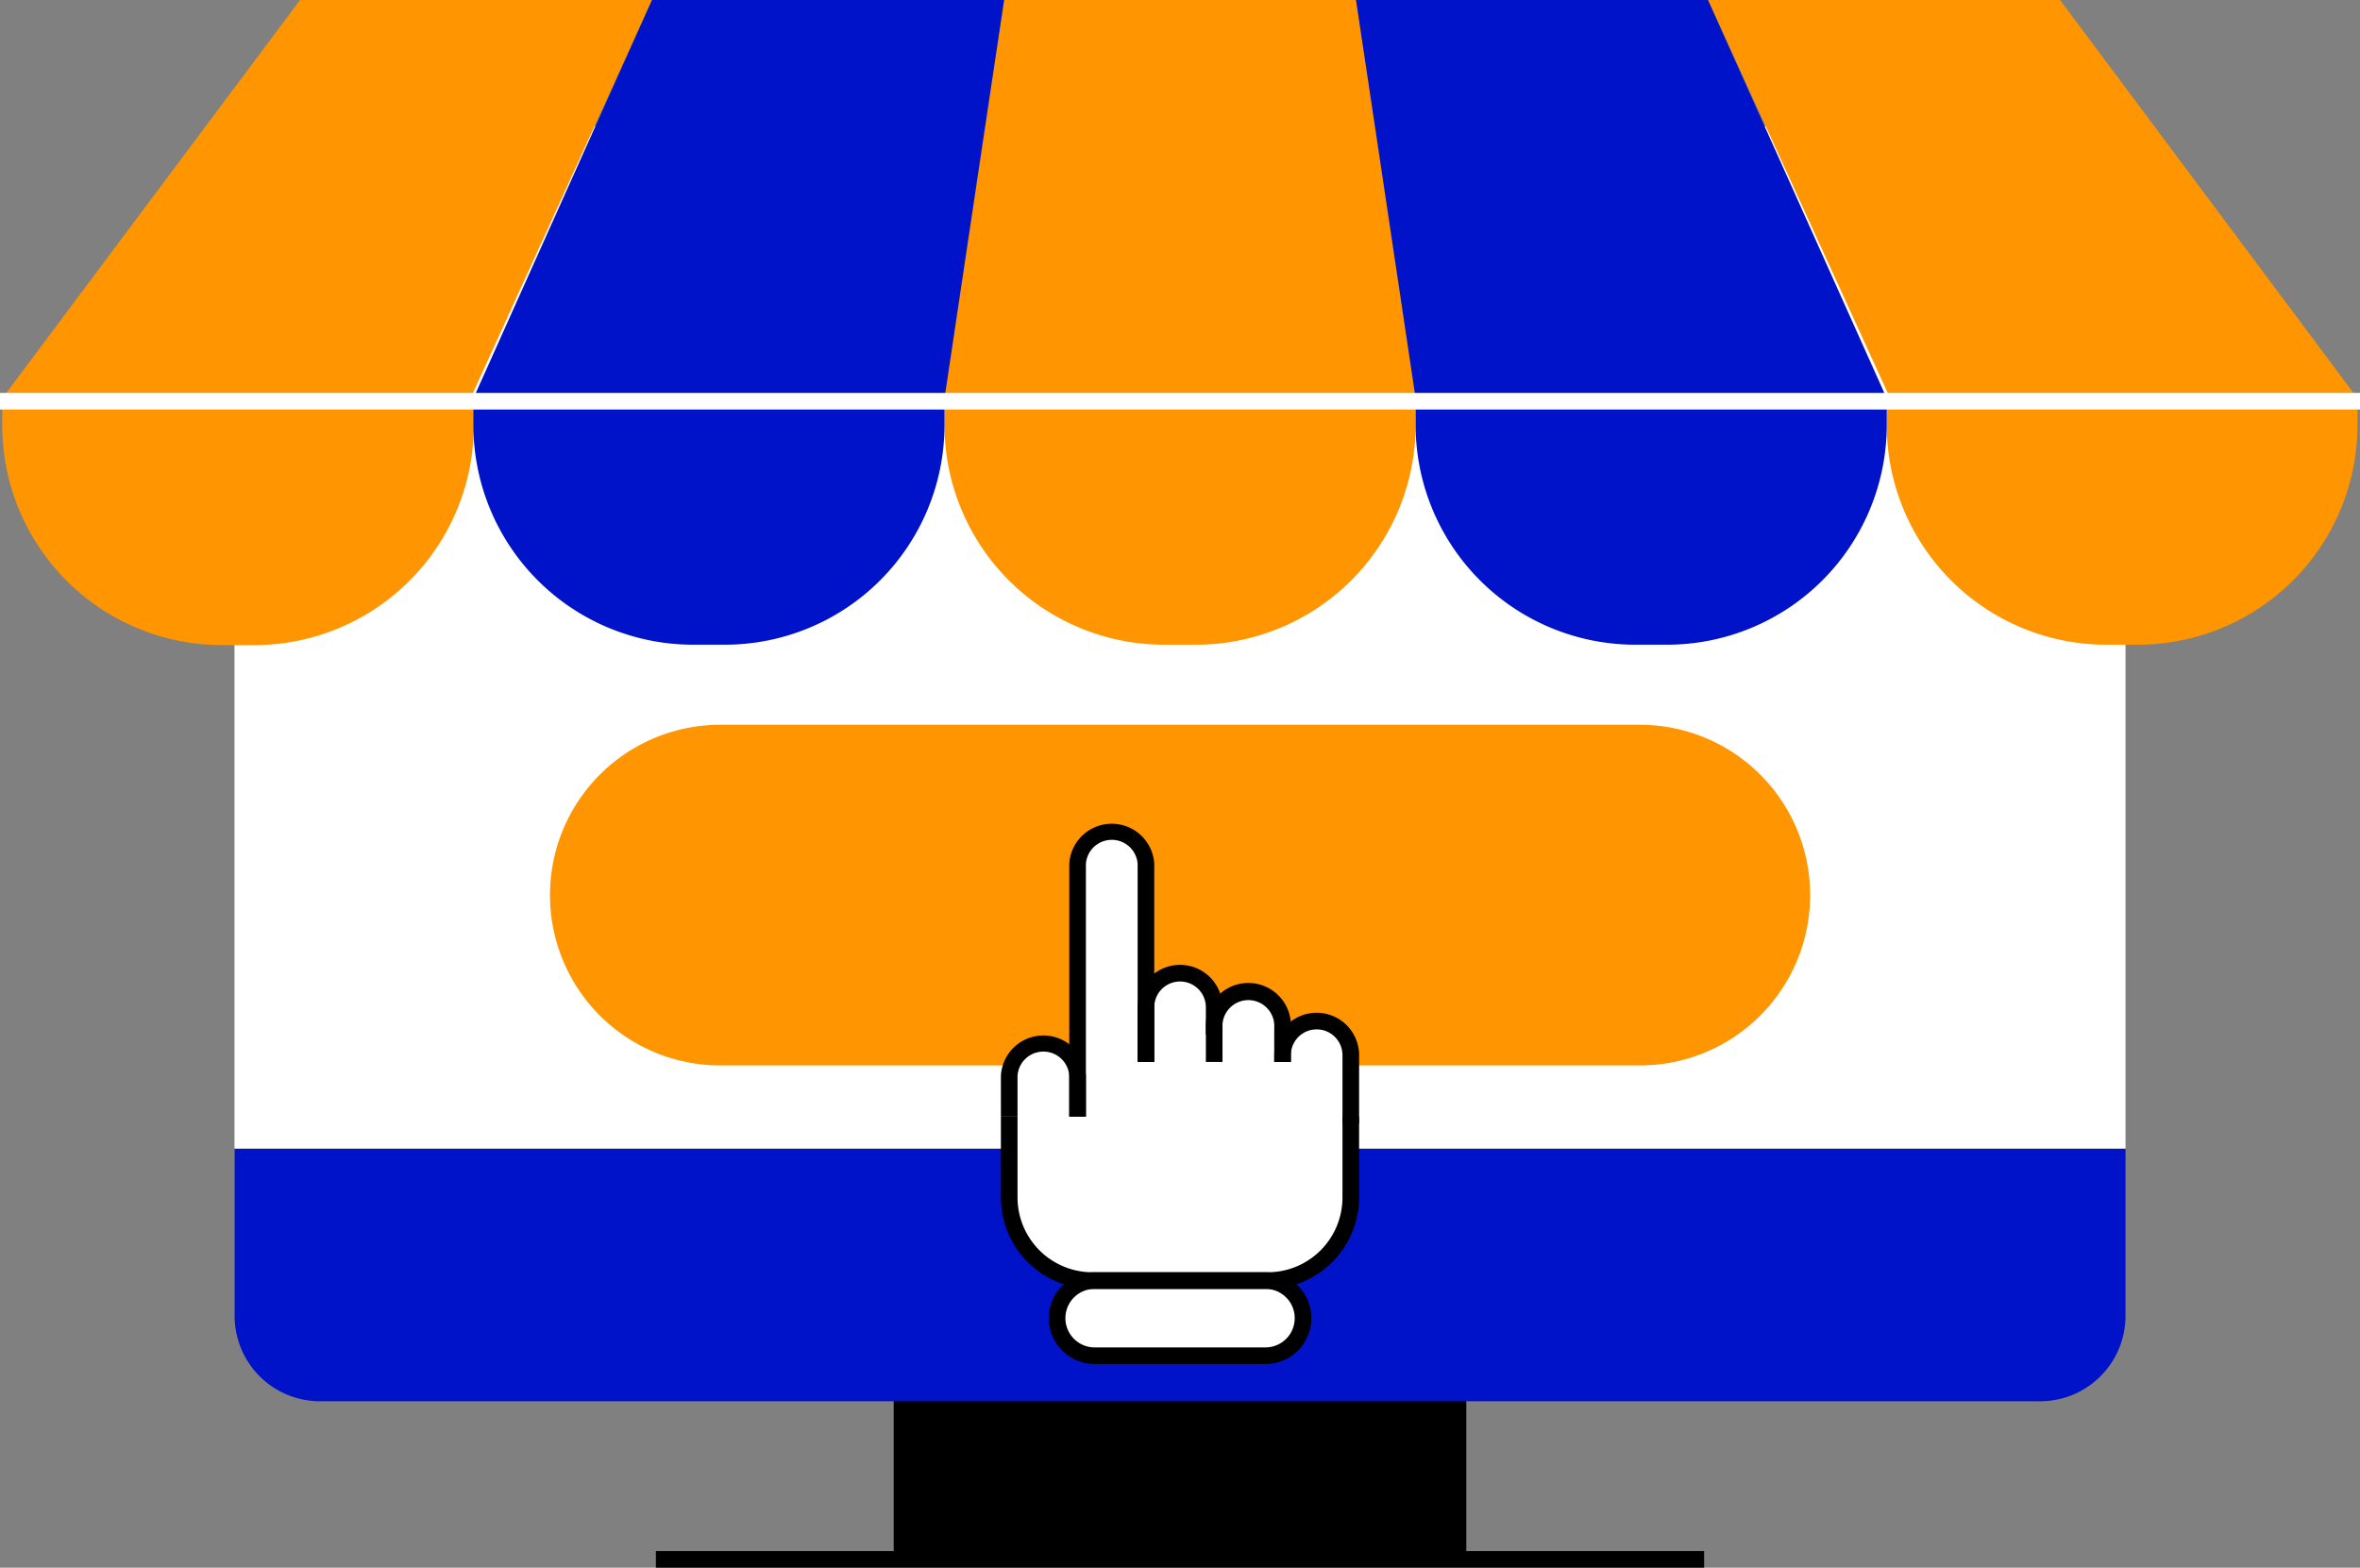 <svg id="OBJECTS" xmlns="http://www.w3.org/2000/svg" viewBox="0 0 177.43 117.86"><rect x="0" y="0" width="177.43" height="117.86" fill="#808080" stroke="none"/><defs><style>.cls-1{fill:#0013c8;}.cls-2{fill:#fff;}.cls-3{fill:#ff9500;}</style></defs><rect x="67.19" y="101.97" width="43.05" height="15.25"/><rect x="49.31" y="116.61" width="78.81" height="1.25"/><path class="cls-1" d="M303.92,148.27v12.55a6.42,6.42,0,0,0,6.42,6.43H439.66a6.42,6.42,0,0,0,6.42-6.43V148.27Z" transform="translate(-286.28 -61.9)"/><polyline class="cls-2" points="17.63 9.49 17.63 86.35 159.8 86.35 159.8 9.49"/><path class="cls-3" d="M392.8,91.85,388.23,61.9H361.77L357.2,91.85h.09v2a16.52,16.52,0,0,0,16.52,16.52h2.38a16.52,16.52,0,0,0,16.52-16.52v-2Z" transform="translate(-286.28 -61.9)"/><path class="cls-3" d="M441.16,61.9H414.69l13.7,29.95h-.26v2a16.51,16.51,0,0,0,16.52,16.52H447a16.52,16.52,0,0,0,16.52-16.52v-2Z" transform="translate(-286.28 -61.9)"/><path class="cls-3" d="M335.3,61.9H308.84L286.45,91.85v2A16.52,16.52,0,0,0,303,110.4h2.38a16.51,16.51,0,0,0,16.52-16.52v-2h-.26Z" transform="translate(-286.28 -61.9)"/><path class="cls-1" d="M414.69,61.9H388.23l4.48,29.95v2a16.52,16.52,0,0,0,16.52,16.52h2.38a16.52,16.52,0,0,0,16.52-16.52v-2Z" transform="translate(-286.28 -61.9)"/><path class="cls-1" d="M361.77,61.9H335.3L321.87,91.85v2a16.52,16.52,0,0,0,16.52,16.52h2.38a16.52,16.52,0,0,0,16.52-16.52v-2Z" transform="translate(-286.28 -61.9)"/><rect class="cls-2" y="29.54" width="177.43" height="1.25"/><path class="cls-3" d="M409.57,142H340.43a12.8,12.8,0,0,1-12.8-12.8h0a12.8,12.8,0,0,1,12.8-12.81h69.14a12.8,12.8,0,0,1,12.8,12.81h0A12.8,12.8,0,0,1,409.57,142Z" transform="translate(-286.28 -61.9)"/><path class="cls-2" d="M381.42,158.18H368.58a2.83,2.83,0,1,0,0,5.65h12.84a2.83,2.83,0,0,0,0-5.65Z" transform="translate(-286.28 -61.9)"/><path class="cls-2" d="M385.27,138.66a2.57,2.57,0,0,0-2.57,2.57v-2a2.57,2.57,0,1,0-5.13,0v-1.55a2.57,2.57,0,0,0-5.14,0V126.85a2.57,2.57,0,1,0-5.13,0v15.92a2.57,2.57,0,1,0-5.14,0v9.16a6.25,6.25,0,0,0,6.25,6.25h13.18a6.25,6.25,0,0,0,6.25-6.25v-10.7A2.57,2.57,0,0,0,385.27,138.66Z" transform="translate(-286.28 -61.9)"/><path d="M381.42,164.45H368.58a3.45,3.45,0,0,1,0-6.9h12.84a3.45,3.45,0,0,1,0,6.9Zm-12.84-5.65a2.2,2.2,0,0,0,0,4.4h12.84a2.2,2.2,0,0,0,0-4.4Z" transform="translate(-286.28 -61.9)"/><path d="M367.92,145.85h-1.25v-19a3.2,3.2,0,0,1,6.39,0v14.89h-1.25V126.85a1.95,1.95,0,0,0-3.89,0Z" transform="translate(-286.28 -61.9)"/><path d="M373.06,141.74h-1.25v-4.11a3.19,3.19,0,0,1,6.38,0v2.06h-1.25v-2.06a1.94,1.94,0,0,0-3.88,0Z" transform="translate(-286.28 -61.9)"/><path d="M383.33,141.74h-1.25v-2.56a1.95,1.95,0,1,0-3.89,0v2.56h-1.25v-2.56a3.2,3.2,0,1,1,6.39,0Z" transform="translate(-286.28 -61.9)"/><path d="M367.92,145.85h-1.25v-3.08a1.95,1.95,0,0,0-3.89,0v3.08h-1.25v-3.08a3.2,3.2,0,0,1,6.39,0Z" transform="translate(-286.28 -61.9)"/><path d="M388.46,146.37h-1.25v-5.14a1.94,1.94,0,0,0-3.88,0v.51h-1.25v-.51a3.19,3.19,0,0,1,6.38,0Z" transform="translate(-286.28 -61.9)"/><path d="M381.59,158.8H368.41a6.88,6.88,0,0,1-6.88-6.87v-6.08h1.25v6.08a5.63,5.63,0,0,0,5.63,5.62h13.18a5.62,5.62,0,0,0,5.62-5.62v-6.08h1.25v6.08A6.88,6.88,0,0,1,381.59,158.8Z" transform="translate(-286.28 -61.9)"/></svg>